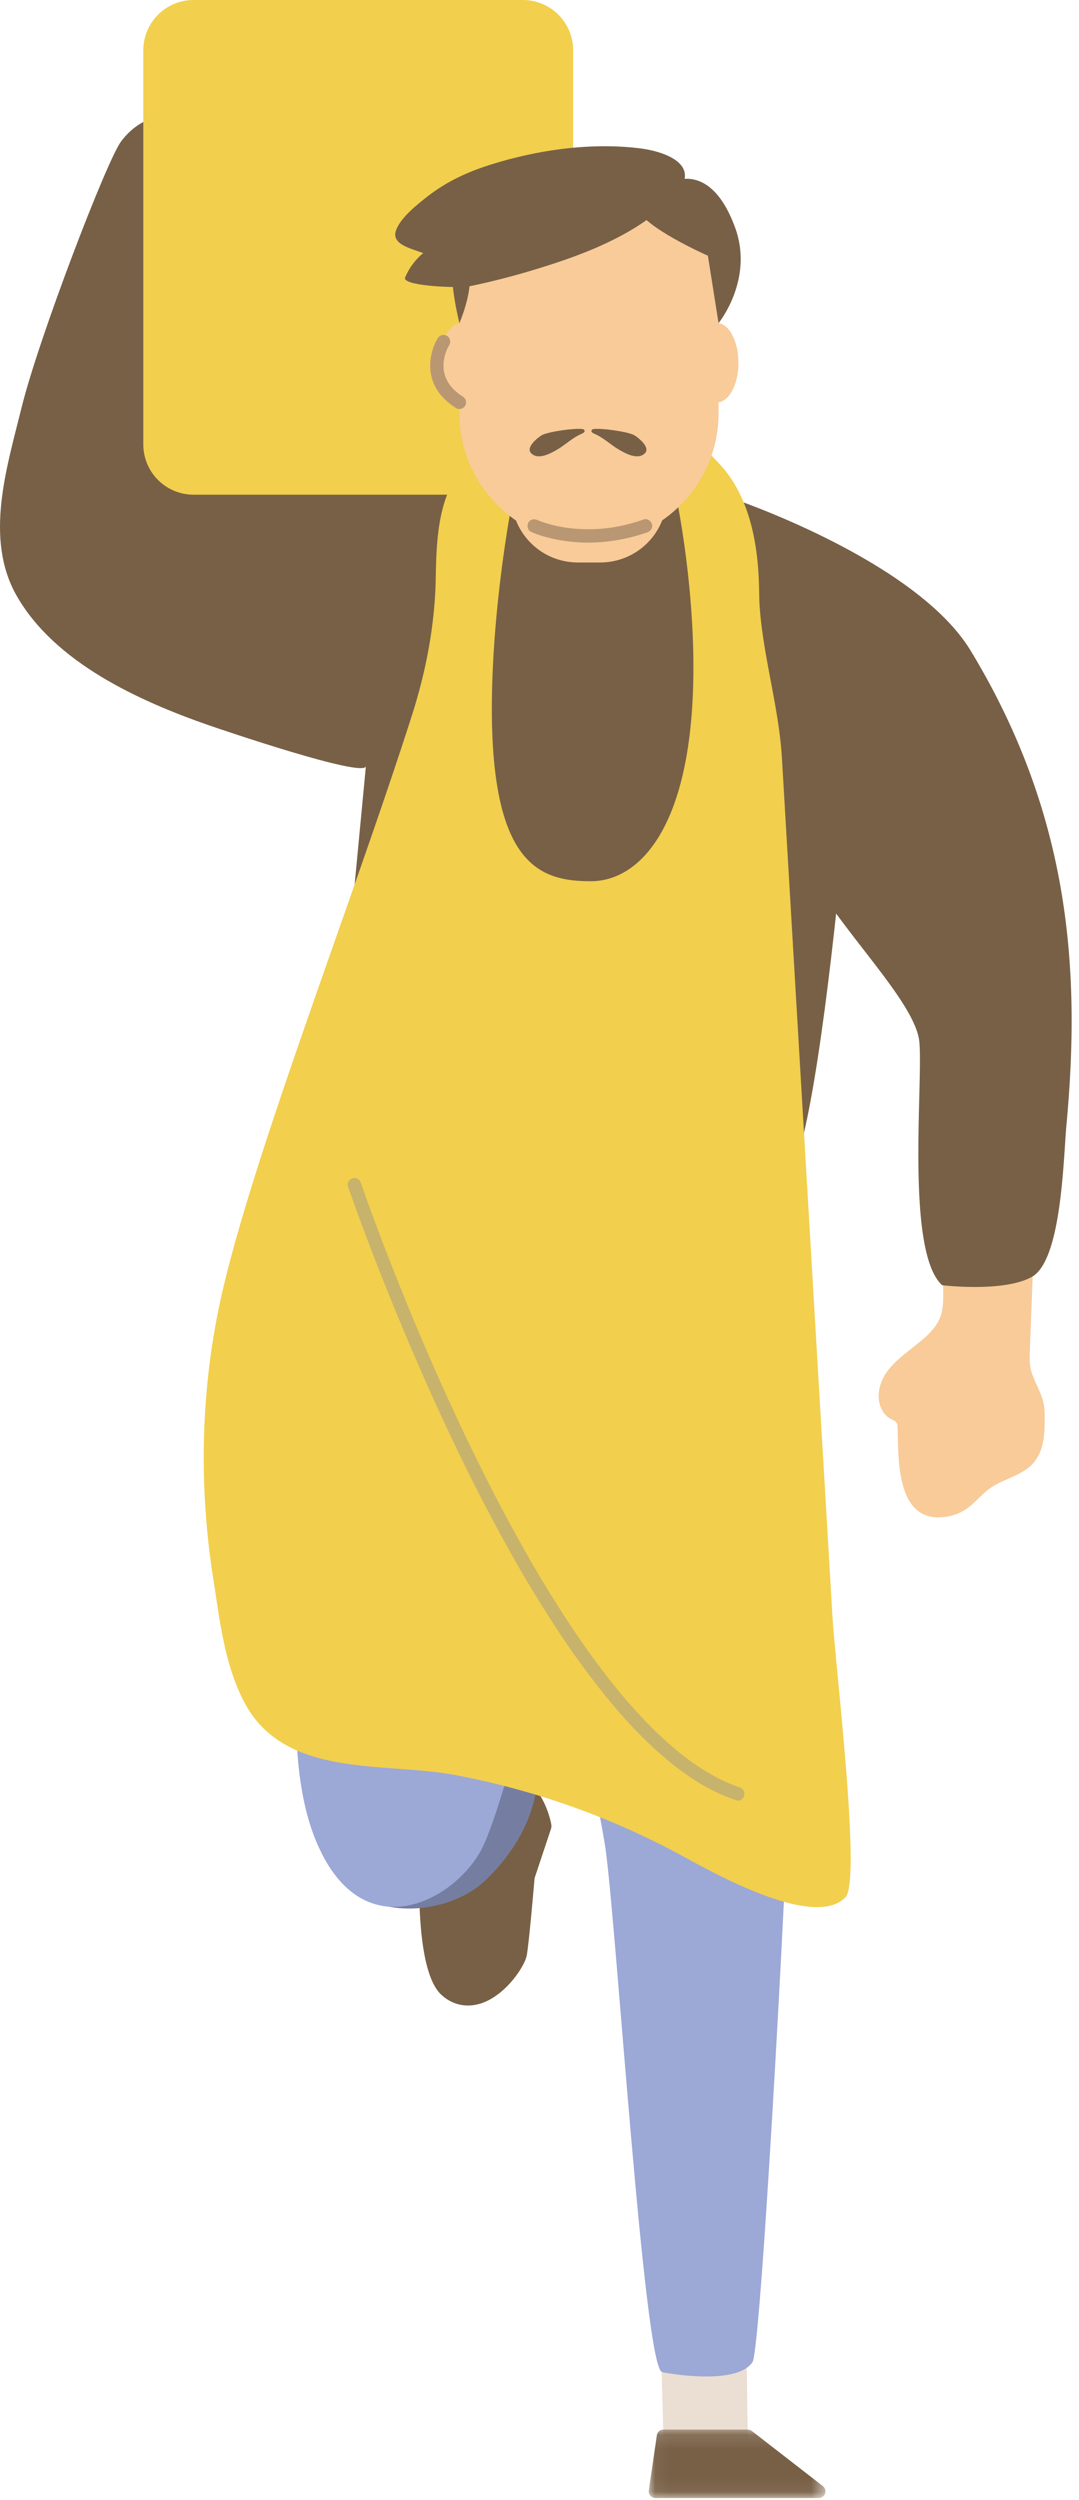 <?xml version="1.0" encoding="UTF-8"?> <svg xmlns="http://www.w3.org/2000/svg" xmlns:xlink="http://www.w3.org/1999/xlink" width="76" height="176" viewBox="0 0 76 176"><defs><path id="a" d="M.047.123H12.49V4.94H.047z"></path></defs><g fill="none" fill-rule="evenodd"><path fill="#F8CB99" d="M65.252 94.06c-1.272 1.184-3.256 2.15-3.362 4.114-.038.688.274 1.43.892 1.735.125.062.266.11.349.221.08.11.088.254.092.39.064 2.16-.143 6.942 3.582 6.222 1.308-.25 1.81-1.038 2.668-1.774.908-.78 2.129-.946 3.035-1.706 1.084-.908 1.084-2.4 1.076-3.69-.008-1.306-.526-1.773-.928-2.991-.156-.473-.139-.983-.12-1.48l.322-8.397c.042-1.093-5.342.724-5.93 1.558-.98 1.388-.057 3.35-.848 4.771-.223.401-.51.73-.828 1.026"></path><path fill="#786046" d="M51.507 35.059s12.976 4.338 16.862 10.745c7.138 11.765 7.726 22.814 6.745 33.412-.213 2.305-.33 9.493-2.43 10.666-2 1.118-6.324.589-6.324.589-2.558-2.333-1.356-13.923-1.599-17.06-.263-3.408-7.711-9.729-9.372-15.41-.01-.037-3.882-22.942-3.882-22.942M38.827 128.404c-.063-.332-.691-3.256-3.026-3.697-1.776-.336-3.73.878-5.975 3.71a.734.734 0 0 0-.16.403c-.121 1.61-.62 9.742 1.43 11.611.538.491 1.183.746 1.867.746.246 0 .497-.033.749-.1 1.797-.472 3.237-2.612 3.39-3.427.152-.806.487-4.685.552-5.439l1.15-3.454a.697.697 0 0 0 .023-.353"></path><path fill="#757EA1" d="M23.734 131.763c.217.366.479.706.787 1.011 2.487 2.467 7.368 1.833 9.72-.452 8.02-7.79.495-16.864.49-16.87-.278-.335-3.74 1.454-4.047 1.612-2.572 1.332-4.983 3.214-6.4 5.781-1.1 1.992-1.72 4.521-1.312 6.817.131.741.38 1.46.762 2.101"></path><path fill="#EBDED2" d="M52.583 165.411l.086 6.089-5.939.02-.16-5.814z"></path><g transform="translate(45.647 170.906)"><mask id="b" fill="#fff"><use xlink:href="#a"></use></mask><path fill="#786046" d="M.618.526a.47.47 0 0 1 .465-.403h5.939a.47.47 0 0 1 .288.099l5 3.877a.47.47 0 0 1-.29.842H.518a.47.47 0 0 1-.465-.538L.618.526z" mask="url(#b)"></path></g><path fill="#9CA8D6" d="M55.751 120.004c-.043-5.008-.115-10.017-.208-15.025-.07-3.756-.152-7.512-.246-11.267-.033-1.342-.068-7.98-.106-10.315.124-.278-30.349-.278-30.224 0-.039 2.335-.073 8.973-.107 10.315-.094 3.755-3.871 21.285-3.983 26.292-.092 4.113.423 7.167 1.297 9.377 3.2 8.09 9.945 4.447 11.819.653 1.121-2.27 4.048-12.116 5.144-21.772 1.097 9.656 3.196 19.7 3.498 21.772.777 5.33 2.729 36.682 4.001 36.947.845.176 5.313.884 6.37-.705.643-.968 2.79-41.033 2.745-46.272"></path><path fill="#7680A7" d="M40.584 101.992c.33-.717.586-1.474.814-2.227.525-1.736.859-3.537.969-5.348a19.266 19.266 0 0 0-.148-3.814c-.034-.245-.36-.4-.58-.328-.268.086-.364.316-.328.578.064.462.115 1.068.136 1.59.022.532.02 1.066-.002 1.599a21.162 21.162 0 0 1-.166 1.889c.01-.084-.009.06-.012.082a20.433 20.433 0 0 1-.144.89 22.933 22.933 0 0 1-1.223 4.31l-.05.124-.02.047c.042-.1-.001.003-.013.03l-.024.055-.021.048c-.103.223-.071.517.168.644.208.11.534.07.644-.17"></path><path fill="#786046" d="M40.12 27.466l-8.078 7.323-13.163-.985.314-23.372S11.977 5.333 8.526 9.96c-1.02 1.368-5.812 13.874-7.01 18.743-1.024 4.16-2.642 9.196-.347 13.229 2.69 4.725 8.636 7.416 13.543 9.124.866.3 10.978 3.744 11.06 2.877l-2.798 29.377s10.51 2.45 17.123 2.45c6.613 0 12.072-.378 15.094-2.364 3.022-1.985 5.689-41.902 5.689-41.902L40.12 27.466z"></path><path fill="#F8CB99" d="M42.292 39.596H40.69a4.69 4.69 0 0 1-4.677-4.676v-9.39a4.69 4.69 0 0 1 4.677-4.677h1.603a4.69 4.69 0 0 1 4.677 4.676v9.39a4.69 4.69 0 0 1-4.677 4.677"></path><path fill="#F2CF4D" d="M50.685 32.666c-1.386-1.484-2.526-2.503-4.403-3.294C47.79 34.374 48.84 41.09 48.84 46.98c0 11.09-3.717 15.053-7.226 15.053-3.508 0-6.97-1.062-6.97-12.15 0-6.392 1.15-14.718 2.796-20.627-.107.384-3.217 1.739-3.731 2.113-.922.67-.551.955-1.286 1.837-1.638 1.968-1.688 5.236-1.733 7.566-.063 3.265-.691 6.51-1.685 9.615-4.12 12.873-10.86 30.085-13.263 40.202-1.594 6.709-1.794 13.717-.724 20.523.46 2.928.786 6.043 2.185 8.708 2.831 5.395 9.815 4.195 14.79 5.122a54.553 54.553 0 0 1 15.983 5.659c2.126 1.152 9.357 5.274 11.578 2.953 1.128-1.178-.708-16.184-.923-19.825l-1.797-30.51-1.758-29.848c-.214-3.636-1.369-7.27-1.583-10.906-.074-1.263.22-6.553-2.808-9.799"></path><path fill="#F2CF4D" d="M36.84 34.824H13.624a3.54 3.54 0 0 1-3.53-3.53V3.53A3.54 3.54 0 0 1 13.625 0H36.84a3.54 3.54 0 0 1 3.53 3.53v27.764a3.54 3.54 0 0 1-3.53 3.53"></path><path fill="#F8CB99" d="M52.012 25.536c0-1.474-.618-2.669-1.401-2.79V15.53c0-5.019-18.252-5.019-18.252 0v7.22c-.778.13-1.39 1.32-1.39 2.787 0 1.466.612 2.656 1.39 2.787v.787c0 5.02 4.107 9.126 9.126 9.126 5.02 0 9.126-4.106 9.126-9.126v-.785c.783-.121 1.401-1.316 1.401-2.79"></path><path fill="#786046" d="M31.824 20.202c.568.01 1.042-.007 1.25-.05a51.659 51.659 0 0 0 4.344-1.1c3.543-1.063 7.491-2.491 10.089-5.248 2.013-2.137-.524-3.13-2.48-3.367-3.345-.406-6.956.088-10.165 1.06-1.851.559-3.405 1.253-4.935 2.477-.686.549-1.751 1.406-2.042 2.272-.322.962 1.067 1.242 1.925 1.572a4.393 4.393 0 0 0-1.273 1.718c-.18.434 1.851.64 3.287.666"></path><path fill="#786046" d="M49.86 18s-5.148-2.265-5.06-3.647c.05-.765 2.383-1.47 2.383-1.47S49.99 11.158 51.771 16c1.353 3.677-1.16 6.747-1.16 6.747L49.86 18zM32.36 22.749s-.824-3.308-.324-3.867c.5-.558-.235-.745.706 0 .941.746-.383 3.867-.383 3.867M37.387 31.879a.29.29 0 0 1-.021-.027c-.275-.404.469-1.015.78-1.205.47-.289 2.84-.587 2.992-.399.15.188-.158.279-.304.35-.575.282-1.02.714-1.567 1.038-.481.286-1.398.79-1.88.243M45.45 31.879a.29.29 0 0 0 .021-.027c.275-.404-.47-1.015-.78-1.205-.47-.289-2.84-.587-2.992-.399-.15.188.158.279.304.35.574.282 1.02.714 1.567 1.038.481.286 1.397.79 1.88.243"></path><path fill="#BA9773" d="M37.387 37.426c.48.226 1.002.375 1.517.491a11.62 11.62 0 0 0 3.81.209 12.963 12.963 0 0 0 2.879-.652c.231-.082.41-.326.328-.58-.074-.228-.33-.415-.579-.328a12.923 12.923 0 0 1-1.863.503c-.1.019-.2.036-.302.053l-.1.015c-.016.003-.195.028-.12.018a11.41 11.41 0 0 1-2.973.006c.135.017-.081-.012-.117-.017l-.165-.027a9.19 9.19 0 0 1-1.48-.368 7.651 7.651 0 0 1-.36-.136c-.223-.104-.518-.069-.644.17-.11.208-.069.53.169.643M30.836 23.807c-.21.329-.352.724-.44 1.103-.19.828-.1 1.702.334 2.442.336.572.84 1.02 1.391 1.377a.475.475 0 0 0 .644-.169.481.481 0 0 0-.169-.644 5.503 5.503 0 0 1-.284-.196c-.008-.006-.07-.055-.017-.012a3.968 3.968 0 0 1-.299-.263 3.442 3.442 0 0 1-.298-.33 3.93 3.93 0 0 1-.1-.147 2.784 2.784 0 0 1-.146-.259c-.014-.028-.078-.176-.029-.055a2.606 2.606 0 0 1-.16-.542l-.01-.059c-.018-.105.01.113.002.008a3.436 3.436 0 0 1-.003-.613c.002-.018.005-.035.006-.053.007-.078-.005.042-.007.047.025-.072.026-.16.042-.235a3.589 3.589 0 0 1 .168-.555c.009-.022.05-.12.011-.029-.039.093.005-.009.014-.029.048-.106.1-.213.162-.312a.475.475 0 0 0-.169-.644.48.48 0 0 0-.643.169"></path><path fill="#C7B36B" d="M24.513 83.522c.118.348.242.694.366 1.04.339.943.688 1.883 1.044 2.82a197.31 197.31 0 0 0 3.894 9.493 167.178 167.178 0 0 0 2.678 5.78 130.74 130.74 0 0 0 3.088 5.962 92.09 92.09 0 0 0 3.43 5.735 59.294 59.294 0 0 0 3.747 5.168c1.192 1.458 2.476 2.85 3.905 4.081 1.242 1.07 2.601 2.04 4.106 2.705.354.157.714.3 1.081.422.576.192.823-.716.25-.907a10.78 10.78 0 0 1-.514-.186c-.083-.032-.166-.067-.249-.1.098.04.008.003-.034-.016a12.928 12.928 0 0 1-1.154-.576 16.583 16.583 0 0 1-1.87-1.234l-.077-.059c-1.434-1.11-2.721-2.405-3.912-3.77a42.456 42.456 0 0 1-1.85-2.273 59.413 59.413 0 0 1-1.829-2.545 84.166 84.166 0 0 1-3.482-5.612 122.119 122.119 0 0 1-3.159-5.924c-.96-1.92-1.877-3.86-2.759-5.817a184.714 184.714 0 0 1-1.776-4.072c-.028-.066.029.067 0 0l-.03-.073c-.024-.056-.048-.111-.07-.167l-.14-.33-.255-.615a197.422 197.422 0 0 1-1.783-4.461 171.098 171.098 0 0 1-1.186-3.165c-.18-.495-.354-.993-.53-1.49l-.023-.064c-.082-.24-.323-.399-.579-.328-.234.064-.41.337-.328.578"></path></g></svg> 